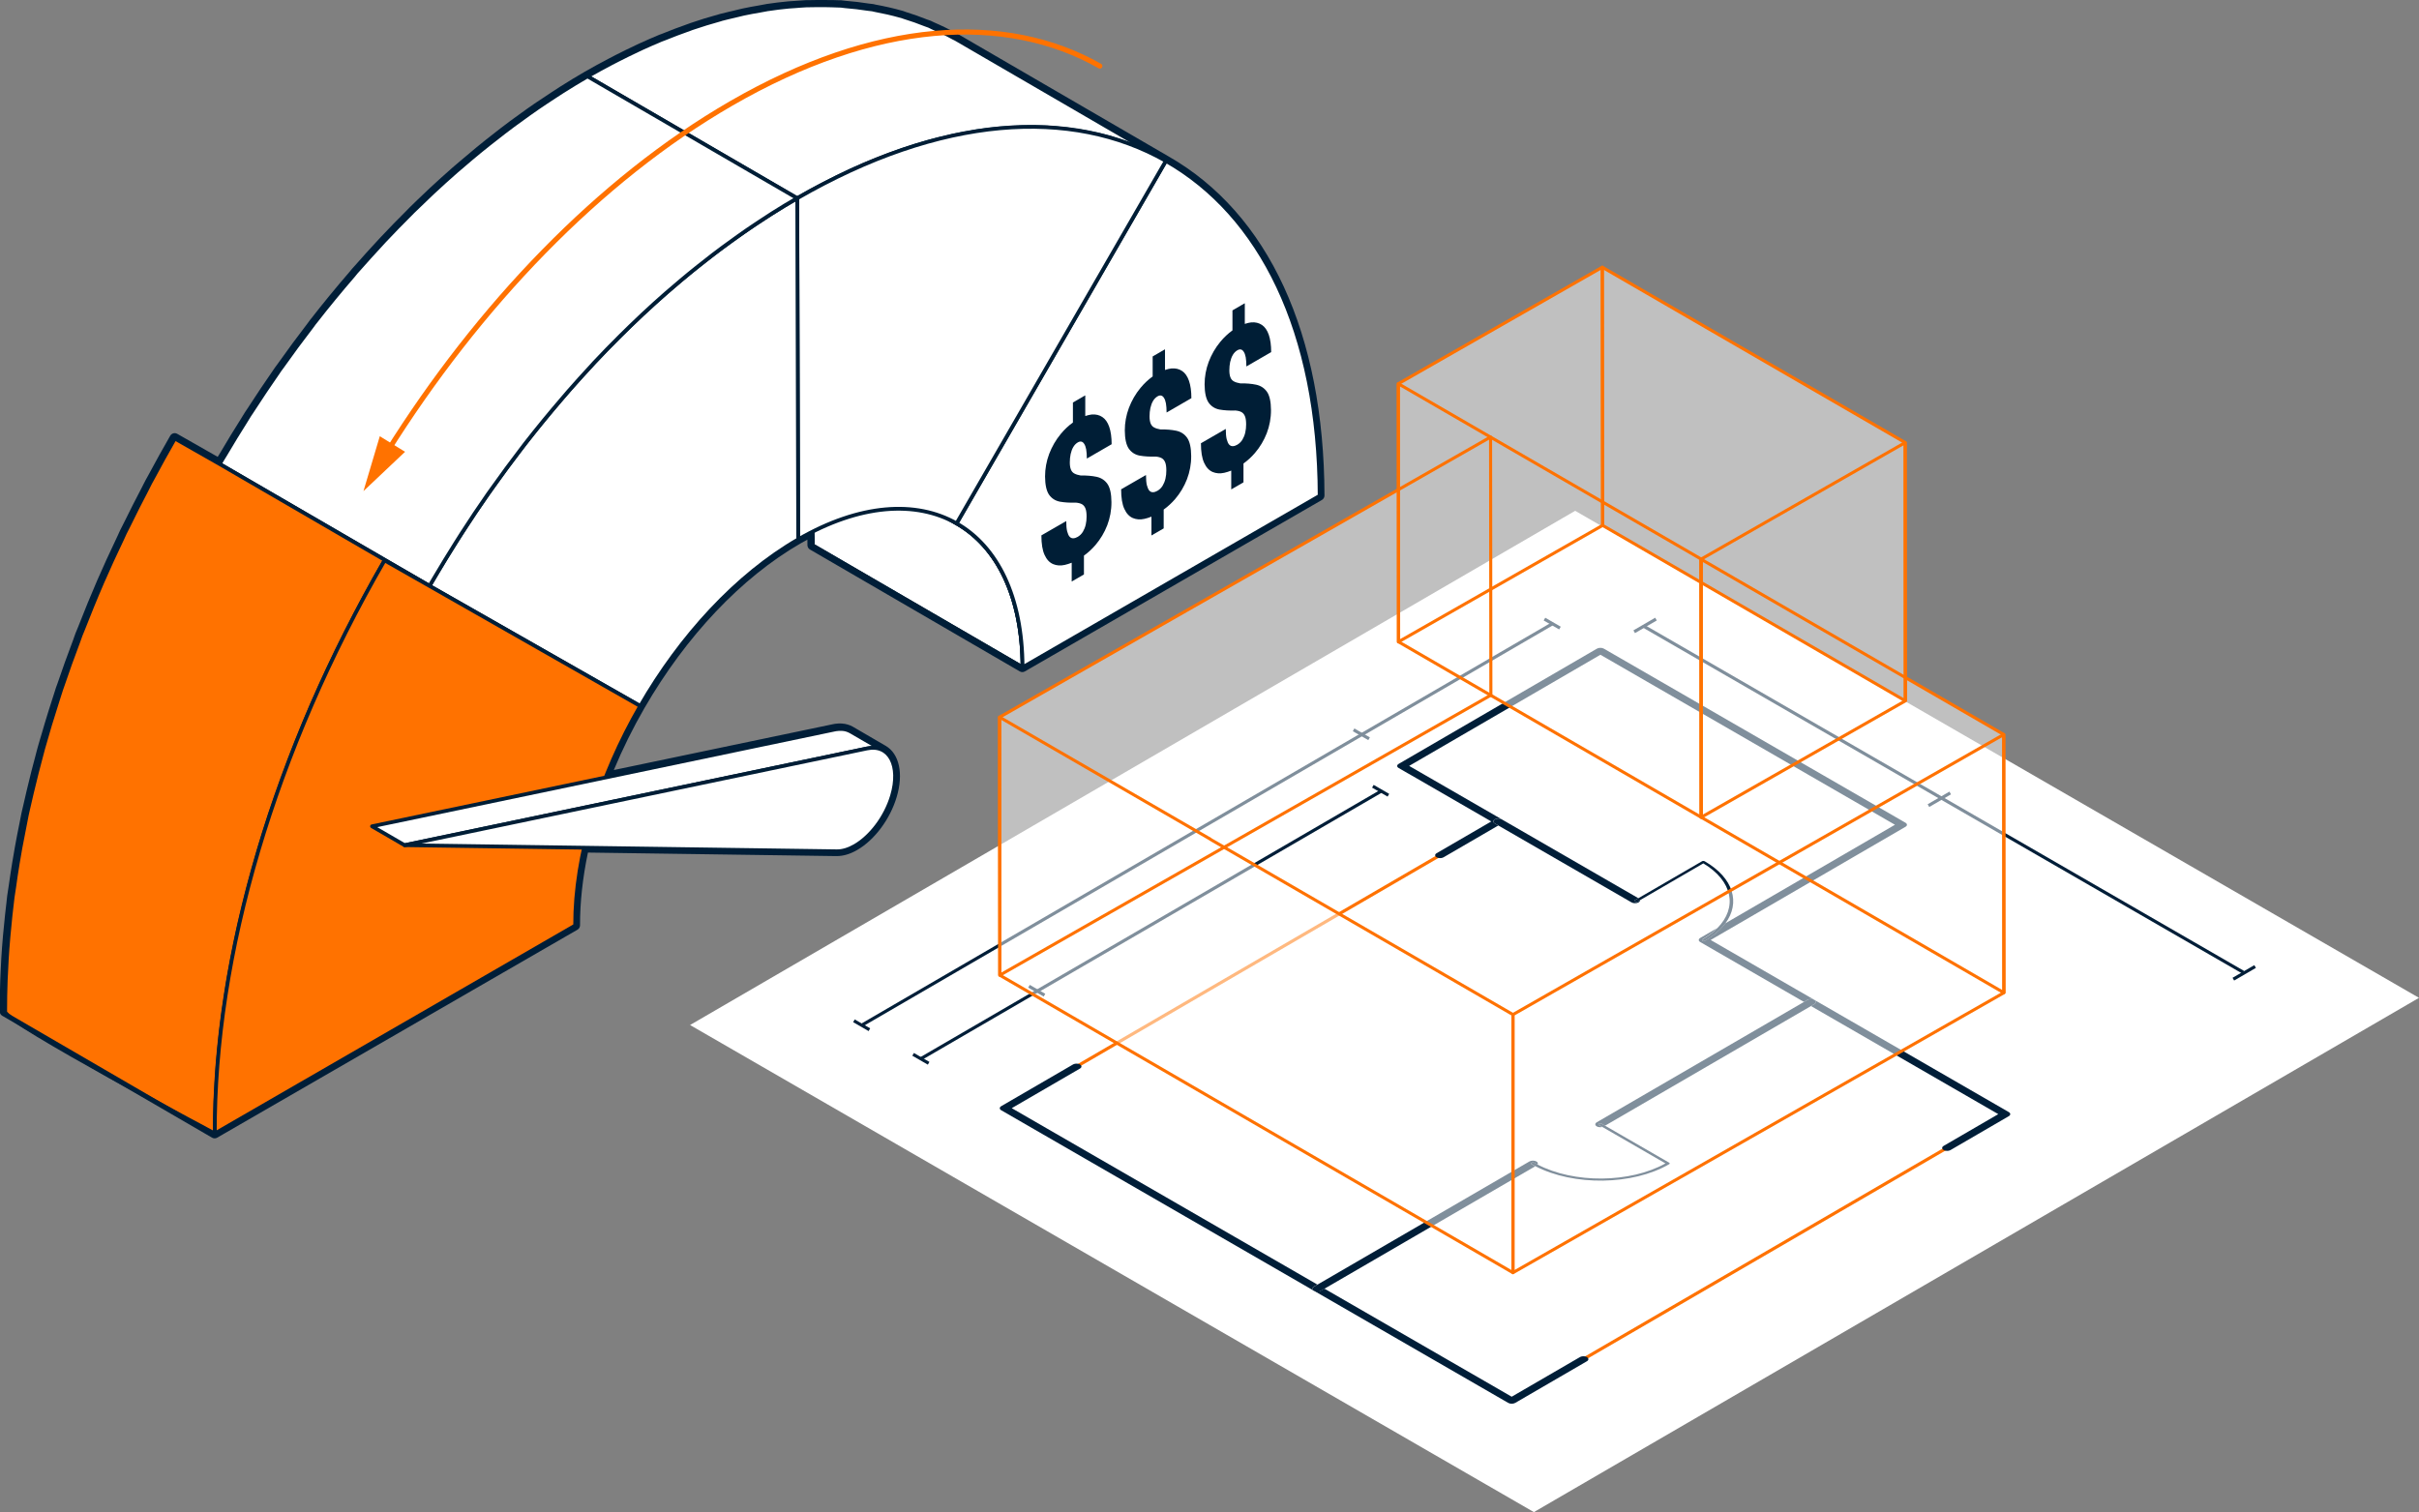 <?xml version="1.0" encoding="UTF-8"?>
<svg xmlns="http://www.w3.org/2000/svg" xmlns:xlink="http://www.w3.org/1999/xlink" viewBox="0 0 474.12 296.44">
  <rect x="0" y="0" width="474.12" height="296.44" fill="#808080" stroke="none"/>
  <clipPath id="a">
    <path d="m200.43 130.83-41.11-23.89c-.04-13.91-4.97-23.68-12.93-28.22l41.11 23.89c7.96 4.54 12.89 14.31 12.93 28.22z"></path>
  </clipPath>
  <path d="m474.12 195.62-173.48 100.82-165.39-95.49 173.48-100.81z" fill="#fff"></path>
  <path d="m282.04 167.78-71.55 41.6" fill="none" stroke="#ff7200" stroke-linejoin="round" stroke-width=".62"></path>
  <path d="m381.58 225.05-71.56 41.6" fill="none" stroke="#ff7200" stroke-linejoin="round" stroke-width=".62"></path>
  <path d="m327.16 227.95c.14.08.14.2 0 .28-7.18 4.17-18.75 4.3-26.24.39-.24-.13-.48-.26-.71-.39-.13-.08-.13-.21 0-.29s.36-.08.49 0c.21.12.43.24.66.36 7.13 3.74 18.13 3.66 25.07-.22l-12.38-7.15-.65-.37c-.13-.08-.14-.2 0-.28s.36-.08.49 0l.69.4 12.58 7.26z" fill="#001e38"></path>
  <path d="m321.1 176.09-.68.4c-.14.08-.14.2 0 .28s.36.08.49 0l.52-.3c.02.16-.07.32-.28.44-.38.22-.99.22-1.37 0l-26.1-15.07-.69-.4c-.38-.22-.38-.58 0-.8s.99-.22 1.37 0l26.74 15.44z" fill="#001e38"></path>
  <path d="m334.09 168.83c5.71 3.3 7.07 8.17 4.07 12.21-.92 1.23-2.24 2.39-3.98 3.4-.14.08-.36.08-.49 0s-.14-.2 0-.28c1.16-.67 2.13-1.42 2.91-2.21 3.97-4.01 3.04-9.22-2.75-12.69l-12.42 7.22-.52.3c-.14.08-.36.08-.49 0s-.14-.2 0-.28l.68-.4 12.5-7.26c.14-.08.36-.08.49 0z" fill="#001e38"></path>
  <path d="m276.17 151.74-2.04-1.18c-.38-.22-.38-.58 0-.8l38.86-22.59c.38-.22.99-.22 1.37 0l59.11 34.12c.38.22.39.58 0 .8l-38.18 22.19 20.33 11.74c-.38-.22-.99-.22-1.37 0l-.68.4-20.33-11.74c-.38-.22-.38-.58 0-.8l3.35-1.95c-.78.79-1.75 1.53-2.91 2.21-.14.08-.13.2 0 .28s.36.08.49 0c1.73-1.01 3.06-2.16 3.98-3.4l33.26-19.33-57.73-33.33-37.49 21.79 18.16 10.48c-.38-.22-.99-.22-1.37 0s-.38.58 0 .8l.69.4-10.72 6.23c-.25.15-.61.2-.94.15-.16-.02-.31-.07-.44-.15s-.21-.16-.25-.25c-.09-.19 0-.4.25-.54l10.72-6.23-15.77-9.11-.34-.2z" fill="#001e38"></path>
  <path d="m355.63 196.03c.38.22.39.58 0 .8l-.68.4-40.37 23.46-.69-.4c-.13-.08-.35-.08-.49 0s-.13.21 0 .28l.65.37c-.36.09-.79.05-1.09-.12-.38-.22-.38-.58 0-.8l40.62-23.6.68-.4c.38-.22 1-.22 1.37 0z" fill="#001e38"></path>
  <path d="m393.72 218.02c.38.22.38.58 0 .8l-11.4 6.63c-.25.15-.61.2-.94.15-.16-.02-.31-.07-.44-.15s-.21-.16-.25-.25c-.09-.19 0-.4.25-.55l10.72-6.23-36.71-21.19.68-.4c.38-.22.37-.58 0-.8z" fill="#001e38"></path>
  <path d="m311.04 266.07c.13.07.21.16.25.25.09.19 0 .4-.25.54l-14.06 8.17c-.38.22-1 .22-1.37 0l-99.37-57.37c-.38-.22-.38-.58 0-.8l14.06-8.17c.25-.15.61-.2.94-.15.16.02.31.07.44.15s.21.16.25.25c.09.19 0 .4-.25.54l-13.38 7.77 59.9 34.58-.68.4c-.38.22-.37.58 0 .8s1 .22 1.38 0l.68-.4 36.71 21.19 13.38-7.77c.25-.15.61-.19.94-.14.16.02.31.07.44.15z" fill="#001e38"></path>
  <path d="m301.14 227.7c.29.17.36.41.21.62-.22-.12-.44-.24-.66-.36-.13-.08-.35-.08-.49 0s-.13.21 0 .29c.23.13.47.26.71.39l-41.34 24.02-.68.4c-.38.22-1 .22-1.38 0s-.38-.58 0-.8l.68-.4 41.57-24.16c.38-.22 1-.22 1.37 0z" fill="#001e38"></path>
  <g fill="none">
    <path d="m304.28 122.28-135.22 78.61" stroke="#001e38" stroke-linejoin="round" stroke-width=".62"></path>
    <path d="m167.37 200.12 3.03 1.75" stroke="#001e38" stroke-linejoin="round" stroke-width=".62"></path>
    <path d="m178.97 206.7 3.04 1.75" stroke="#001e38" stroke-linejoin="round" stroke-width=".62"></path>
    <path d="m201.68 193.35 3.04 1.75" stroke="#001e38" stroke-linejoin="round" stroke-width=".62"></path>
    <path d="m302.71 121.37 3.04 1.76" stroke="#001e38" stroke-linejoin="round" stroke-width=".62"></path>
    <path d="m265.3 143.08 3.04 1.75" stroke="#001e38" stroke-linejoin="round" stroke-width=".62"></path>
    <path d="m270.89 155-90.42 52.56" stroke="#001e38" stroke-linejoin="round" stroke-width=".62"></path>
    <path d="m269.08 154.14 3.04 1.76" stroke="#001e38" stroke-linejoin="round" stroke-width=".62"></path>
    <path d="m322.16 122.77 117.53 67.85" stroke="#001e38" stroke-linejoin="round" stroke-width=".62"></path>
    <path d="m437.73 191.96 4.27-2.48" stroke="#001e38" stroke-linejoin="round" stroke-width=".62"></path>
    <path d="m320.3 123.85 4.27-2.48" stroke="#001e38" stroke-linejoin="round" stroke-width=".62"></path>
    <path d="m377.97 157.94 4.27-2.48" stroke="#001e38" stroke-linejoin="round" stroke-width=".62"></path>
  </g>
  <path d="m200.43 130.83-41.11-23.89c-.04-13.91-4.97-23.68-12.93-28.22l41.11 23.89c7.96 4.54 12.89 14.31 12.93 28.22z" fill="#fff"></path>
  <g clip-path="url(#a)">
    <path d="m200.43 130.83-41.11-23.89c-.04-13.91-4.97-23.68-12.93-28.22l41.11 23.89c7.96 4.54 12.89 14.31 12.93 28.22" fill="#fff" stroke="#001e36" stroke-linecap="round" stroke-linejoin="round" stroke-width=".74"></path>
  </g>
  <path d="m200.43 130.83-41.11-23.89c-.04-13.91-4.97-23.68-12.93-28.22l41.11 23.89c7.96 4.54 12.89 14.31 12.93 28.22z" fill="none" stroke="#001e36" stroke-linecap="round" stroke-linejoin="round" stroke-width=".74"></path>
  <path d="m228.51 31.54c18.53 10.56 30.05 33.27 30.14 65.67l-58.23 33.62c-.04-13.91-4.97-23.68-12.93-28.22l41.02-71.07z" fill="#fff" stroke="#001e36" stroke-linecap="round" stroke-linejoin="round" stroke-width=".74"></path>
  <path d="m166.11 33.73c.25-.12.51-.25.76-.36 1.45-.66 2.89-1.28 4.32-1.86 1.72-.7 3.42-1.35 5.11-1.93.16-.05.31-.12.47-.17 1.84-.63 3.66-1.18 5.46-1.68.94-.26 1.87-.48 2.81-.7.61-.15 1.23-.31 1.83-.44 1.06-.23 2.1-.41 3.14-.59.49-.09.98-.19 1.47-.27 1.44-.22 2.86-.4 4.27-.53.39-.04.78-.05 1.17-.08 1.03-.08 2.06-.15 3.08-.18.42-.01.84-.02 1.26-.02.98-.01 1.95 0 2.91.03.39.01.78.02 1.17.04.48.03.94.08 1.42.12 1.52.12 3.02.29 4.49.53.44.07.89.13 1.32.21 1.72.32 3.41.7 5.06 1.17.26.08.51.17.78.25 1.4.42 2.76.91 4.1 1.45.44.18.88.36 1.31.55 1.43.62 2.84 1.3 4.2 2.05.16.09.33.16.49.25h-.02s.01 0 .02 0l-41.11-23.89c-.06-.03-.11-.06-.17-.09-.1-.06-.21-.1-.31-.15-1.37-.76-2.77-1.43-4.21-2.06-.21-.09-.4-.21-.61-.3-.23-.09-.47-.15-.7-.25-1.34-.54-2.7-1.02-4.1-1.45-.2-.06-.39-.15-.6-.21-.06-.02-.12-.02-.18-.04-1.65-.47-3.34-.85-5.06-1.17-.16-.03-.32-.08-.48-.11-.27-.05-.56-.05-.84-.1-1.47-.23-2.97-.41-4.5-.53-.28-.02-.54-.08-.82-.1-.2-.01-.4-.01-.59-.02-.39-.02-.79-.03-1.18-.04-.96-.03-1.92-.04-2.9-.03-.42 0-.84 0-1.27.02-.27 0-.53 0-.8.01-.75.03-1.51.1-2.27.16-.39.03-.78.05-1.18.08-1.37.13-2.74.29-4.14.51-.04 0-.09.02-.13.02-.48.07-.98.18-1.46.27-1.04.18-2.09.36-3.14.59-.61.13-1.22.3-1.83.44-.81.19-1.61.37-2.43.59-.13.03-.26.08-.38.12-1.8.5-3.62 1.05-5.46 1.68-.16.05-.32.12-.48.18-1.68.59-3.38 1.23-5.1 1.93-.16.07-.32.12-.49.18-1.27.53-2.55 1.09-3.84 1.68-.25.11-.5.24-.76.36-1.3.61-2.61 1.25-3.92 1.92-.42.21-.84.43-1.26.65-1.55.82-3.11 1.66-4.68 2.56l41.11 23.89c1.57-.91 3.13-1.75 4.68-2.56.42-.22.84-.44 1.26-.65 1.31-.67 2.62-1.31 3.92-1.92z" fill="#fff" stroke="#001e36" stroke-linecap="round" stroke-linejoin="round" stroke-width=".74"></path>
  <path d="m156.26 38.86c28.17-16.27 53.72-17.86 72.25-7.32l-41.02 71.07c-7.96-4.53-18.94-3.85-31.05 3.14l-.19-66.89z" fill="#fff" stroke="#001e36" stroke-linecap="round" stroke-linejoin="round" stroke-width=".74"></path>
  <path d="m84.18 114.87-41.11-23.89 41.31 23.54 41.11 23.89z" fill="#fff" stroke="#001e36" stroke-linecap="round" stroke-linejoin="round" stroke-width=".74"></path>
  <path d="m156.26 38.86.19 66.89c-12.12 7-23.06 18.97-30.96 32.66l-41.3-23.54c18.41-31.87 43.89-59.74 72.08-76.01z" fill="#fff" stroke="#001e36" stroke-linecap="round" stroke-linejoin="round" stroke-width=".74"></path>
  <path d="m115.15 14.97c-1.65.95-3.28 1.95-4.9 2.97-.53.33-1.05.68-1.57 1.02-1.1.72-2.2 1.44-3.29 2.19-.61.42-1.21.84-1.81 1.27-1.01.71-2.01 1.44-3.01 2.18-.62.46-1.23.92-1.84 1.39-1 .76-1.99 1.54-2.98 2.33-.58.46-1.16.92-1.74 1.4-1.09.89-2.17 1.81-3.25 2.74-.45.39-.91.77-1.36 1.16-1.52 1.33-3.02 2.69-4.51 4.08-.23.21-.45.43-.68.65-1.1 1.04-2.2 2.09-3.29 3.16-.13.12-.25.26-.37.38-1.75 1.74-3.48 3.51-5.19 5.33-.21.22-.41.46-.62.68-1.49 1.61-2.97 3.24-4.43 4.9-.16.18-.33.36-.49.54-.2.23-.38.47-.57.7-2.54 2.94-5.02 5.95-7.43 9.05-.07.09-.15.18-.22.27-.19.24-.36.5-.55.75-1.94 2.52-3.84 5.1-5.69 7.71-.18.26-.38.5-.56.76-.08.12-.16.24-.24.36-1.77 2.54-3.49 5.12-5.18 7.73-.16.25-.34.49-.5.75-.24.37-.45.75-.69 1.12-1.37 2.16-2.7 4.35-4 6.55-.19.33-.4.65-.6.98-.18.3-.35.6-.52.9l41.11 23.89c.37-.63.75-1.25 1.12-1.88 1.3-2.2 2.63-4.38 4-6.55.4-.63.79-1.26 1.19-1.88 1.68-2.61 3.4-5.19 5.17-7.72.26-.38.54-.75.81-1.13 1.85-2.61 3.74-5.17 5.67-7.69.26-.34.52-.69.78-1.03 2.41-3.09 4.89-6.1 7.42-9.04.36-.42.71-.84 1.07-1.25 1.45-1.66 2.93-3.29 4.42-4.9.21-.23.41-.46.62-.69 1.7-1.82 3.44-3.59 5.19-5.33 1.2-1.19 2.42-2.37 3.64-3.52.23-.22.46-.45.7-.67 1.49-1.39 2.99-2.75 4.51-4.08.45-.39.91-.77 1.36-1.16 1.08-.93 2.16-1.85 3.25-2.74.57-.47 1.15-.93 1.73-1.39.99-.79 1.98-1.57 2.98-2.34.61-.47 1.22-.93 1.84-1.38 1-.74 2.01-1.47 3.01-2.18.6-.43 1.2-.85 1.81-1.27 1.09-.75 2.19-1.47 3.29-2.19.53-.34 1.05-.69 1.58-1.03 1.62-1.03 3.26-2.02 4.9-2.97l-41.11-23.89z" fill="#fff" stroke="#001e36" stroke-linecap="round" stroke-linejoin="round" stroke-width=".74"></path>
  <path d="m84.18 114.87-41.11-23.89-8.8-5.01c-1.53 2.65-2.99 5.31-4.42 7.98-.13.24-.27.48-.4.72-.27.5-.5 1.01-.76 1.51-1.19 2.27-2.34 4.54-3.45 6.82-.24.49-.5.97-.74 1.46-.17.35-.31.7-.48 1.05-1.4 2.93-2.76 5.87-4.04 8.82v.01c-1.31 3.02-2.53 6.05-3.72 9.08-.14.37-.31.74-.45 1.1-.17.44-.3.87-.47 1.31-1.08 2.85-2.1 5.69-3.06 8.53-.1.28-.21.57-.3.85-.04.12-.07.23-.11.35-.17.5-.32 1-.48 1.5-.55 1.7-1.08 3.39-1.59 5.08-.22.75-.44 1.49-.65 2.24-.23.79-.47 1.58-.69 2.37-.17.61-.31 1.21-.48 1.82-.27 1-.53 1.99-.78 2.98-.33 1.29-.64 2.59-.95 3.88-.23.98-.46 1.96-.68 2.94-.1.46-.22.91-.31 1.37-.13.62-.23 1.23-.36 1.85-.32 1.57-.62 3.13-.91 4.69-.18 1.01-.36 2.02-.52 3.03-.26 1.56-.49 3.11-.7 4.66-.09.63-.2 1.26-.29 1.89-.06.43-.09.86-.15 1.29-.1.78-.18 1.56-.27 2.34-.15 1.38-.28 2.75-.4 4.11-.07.77-.13 1.55-.19 2.32-.11 1.44-.19 2.86-.25 4.29-.03.66-.07 1.33-.1 1.99-.07 2.06-.12 4.12-.11 6.15s41.11 23.89 41.11 23.89c0-2.03.04-4.09.11-6.15.02-.66.07-1.33.1-1.99.07-1.42.15-2.85.25-4.28.06-.77.12-1.55.19-2.32.12-1.36.25-2.74.4-4.11.09-.78.17-1.56.27-2.34.13-1.06.28-2.12.43-3.18.22-1.55.45-3.1.7-4.66.17-1.01.34-2.01.52-3.02.28-1.56.59-3.12.91-4.69.22-1.07.43-2.14.67-3.21.22-.98.45-1.96.68-2.94.3-1.29.62-2.58.95-3.87.25-.99.51-1.99.78-2.99.37-1.39.76-2.78 1.17-4.18.22-.75.43-1.5.66-2.26.51-1.69 1.04-3.38 1.59-5.07.16-.5.31-1 .48-1.5.13-.4.28-.8.42-1.2.96-2.84 1.99-5.68 3.06-8.53.31-.81.61-1.61.92-2.42 1.18-3.03 2.4-6.06 3.71-9.08 0 0 0 0 0-.01 1.28-2.95 2.64-5.89 4.04-8.82.4-.84.81-1.67 1.22-2.51 1.11-2.27 2.26-4.54 3.45-6.81.39-.75.77-1.49 1.17-2.24 1.42-2.66 2.89-5.31 4.41-7.95 0 0 0-.02.01-.02s8.8 5.01 8.8 5.01z" fill="#ff7200" stroke="#001e38" stroke-linecap="round" stroke-linejoin="round" stroke-width=".74"></path>
  <path d="m75.38 109.86 8.8 5.01 41.3 23.54c-7.91 13.69-12.79 29.14-12.75 43.04l-70.63 40.78c-.1-35.13 11.72-75.05 33.27-112.37z" fill="#ff7200" stroke="#001e38" stroke-linecap="round" stroke-linejoin="round" stroke-width=".74"></path>
  <path d="m212.71 77.57v3.99c.45-.15.87-.26 1.27-.3.8-.06 1.49.1 2.08.5.59.39 1.04 1.04 1.35 1.93.31.9.47 2.04.47 3.4l-4.86 2.81c0-.72-.05-1.31-.13-1.8-.09-.47-.22-.83-.39-1.08-.16-.25-.35-.4-.55-.44-.21-.05-.44 0-.7.15-.36.21-.66.52-.89.91-.24.41-.4.86-.52 1.39-.11.52-.16 1.07-.16 1.63s.07 1.02.21 1.38.37.63.68.79c.32.18.73.3 1.24.39 1.17-.02 2.21.07 3.12.26.91.2 1.61.66 2.13 1.4.51.74.77 1.93.78 3.55s-.28 3.11-.82 4.54c-.56 1.44-1.33 2.73-2.32 3.89-.67.78-1.42 1.47-2.25 2.07v3.69s-2.4 1.39-2.4 1.39v-3.69c-.46.18-.91.33-1.36.43-.84.19-1.6.13-2.29-.16-.69-.3-1.25-.88-1.66-1.79-.42-.9-.63-2.18-.63-3.84l4.87-2.81c0 .86.06 1.53.18 2.02.13.49.29.85.49 1.06s.43.31.71.3.56-.1.87-.28c.41-.24.75-.57 1.01-.99.25-.42.44-.88.56-1.4s.17-1.05.17-1.59c0-.68-.07-1.2-.22-1.58-.14-.37-.37-.65-.67-.83-.31-.17-.71-.28-1.21-.32-1.18.04-2.22-.03-3.14-.19-.91-.18-1.61-.64-2.13-1.38-.5-.75-.76-1.93-.77-3.56 0-1.51.27-2.99.81-4.43.55-1.43 1.3-2.74 2.28-3.92.71-.86 1.5-1.6 2.37-2.23v-3.92s2.39-1.39 2.39-1.39z" fill="#001e36"></path>
  <path d="m228.34 68.54v3.99c.45-.15.87-.26 1.27-.3.8-.06 1.49.1 2.08.5.59.39 1.04 1.04 1.35 1.93.31.9.47 2.04.47 3.4l-4.86 2.81c0-.72-.05-1.31-.13-1.8-.09-.47-.22-.83-.39-1.08-.16-.25-.35-.4-.55-.44-.21-.05-.44 0-.7.15-.36.21-.66.52-.89.91-.24.41-.4.86-.52 1.39-.11.52-.16 1.07-.16 1.63s.07 1.02.21 1.38.37.63.68.79c.32.18.73.3 1.24.39 1.17-.02 2.21.07 3.12.26.91.2 1.61.66 2.13 1.4.51.74.77 1.93.78 3.55s-.28 3.11-.82 4.54c-.56 1.44-1.33 2.73-2.32 3.89-.67.78-1.42 1.47-2.25 2.07v3.69s-2.4 1.39-2.4 1.39v-3.69c-.46.18-.91.33-1.36.43-.84.19-1.6.13-2.29-.16-.69-.3-1.25-.88-1.66-1.79-.42-.9-.63-2.18-.63-3.84l4.87-2.81c0 .86.06 1.53.18 2.02.13.49.29.85.49 1.06s.43.31.71.3.56-.1.87-.28c.41-.24.75-.57 1.01-.99.25-.42.44-.88.56-1.4s.17-1.05.17-1.59c0-.68-.07-1.2-.22-1.58-.14-.37-.37-.65-.67-.83-.31-.17-.71-.28-1.21-.32-1.18.04-2.22-.03-3.14-.19-.91-.18-1.61-.64-2.13-1.38-.5-.75-.76-1.93-.77-3.56 0-1.51.27-2.99.81-4.43.55-1.43 1.3-2.74 2.28-3.92.71-.86 1.5-1.6 2.37-2.23v-3.92s2.39-1.39 2.39-1.39z" fill="#001e36"></path>
  <path d="m243.98 59.51v3.99c.45-.15.87-.26 1.27-.3.8-.06 1.49.1 2.08.5.59.39 1.04 1.04 1.35 1.93.31.9.47 2.04.47 3.4l-4.86 2.81c0-.72-.05-1.31-.13-1.8-.09-.47-.22-.83-.39-1.08-.16-.25-.35-.4-.55-.44-.21-.05-.44 0-.7.15-.36.21-.66.52-.89.91-.24.41-.4.86-.52 1.39-.11.52-.16 1.07-.16 1.63s.07 1.02.21 1.38.37.63.68.79c.32.18.73.3 1.24.39 1.17-.02 2.21.07 3.12.26.91.2 1.61.66 2.13 1.4.51.74.77 1.93.78 3.55s-.28 3.11-.82 4.54c-.56 1.44-1.33 2.73-2.32 3.89-.67.78-1.42 1.47-2.25 2.07v3.69s-2.4 1.39-2.4 1.39v-3.69c-.46.18-.91.33-1.36.43-.84.19-1.6.13-2.29-.16-.69-.3-1.25-.88-1.66-1.79-.42-.9-.63-2.18-.63-3.84l4.87-2.81c0 .86.06 1.53.18 2.02.13.49.29.85.49 1.06s.43.31.71.3.56-.1.87-.28c.41-.24.75-.57 1.01-.99.25-.42.44-.88.56-1.4s.17-1.05.17-1.59c0-.68-.07-1.2-.22-1.58-.14-.37-.37-.65-.67-.83-.31-.17-.71-.28-1.21-.32-1.18.04-2.22-.03-3.14-.19-.91-.18-1.61-.64-2.13-1.38-.5-.75-.76-1.93-.77-3.56 0-1.51.27-2.99.81-4.43.55-1.43 1.3-2.74 2.28-3.92.71-.86 1.5-1.6 2.37-2.23v-3.92s2.39-1.39 2.39-1.39z" fill="#001e36"></path>
  <path d="m173.14 147.13h-.01s0 0 .01 0l-6.39-3.71s-.03-.02-.04-.02c-.13-.07-.26-.14-.39-.19-.13-.06-.27-.1-.41-.15-.14-.04-.29-.08-.44-.1-.05 0-.1-.01-.15-.02-.02 0-.04 0-.06 0-.09-.01-.17-.03-.27-.03-.17-.01-.35-.01-.52 0-.19 0-.4.03-.6.06-.11.02-.22.04-.32.06l-90.63 18.96 6.39 3.71 90.63-18.96c.62-.13 1.19-.15 1.71-.08h.07c.52.07 1 .23 1.43.48z" fill="#fff" stroke="#001e36" stroke-linecap="round" stroke-linejoin="round" stroke-width=".74"></path>
  <path d="m79.3 165.69 90.63-18.96c4.4-.92 6.67 3.36 4.91 9.28-1.26 4.25-4.21 8.04-7.28 9.82-1.21.7-2.44 1.09-3.6 1.06z" fill="#fff" stroke="#001e36" stroke-linecap="round" stroke-linejoin="round" stroke-width=".74"></path>
  <path d="m160.9 1c.72 0 1.44.01 2.15.04.39.01.79.02 1.18.04.2.01.4 0 .59.02.28.02.54.07.82.1 1.53.12 3.02.29 4.5.53.27.04.56.05.84.1.17.03.32.08.48.11 1.72.32 3.42.7 5.06 1.17.06.02.12.02.18.04.2.06.39.15.6.21 1.4.42 2.76.91 4.1 1.45.23.09.47.15.7.25.21.09.4.21.61.3 1.44.63 2.85 1.3 4.21 2.06.1.06.21.1.31.15.06.03.11.06.17.09l41.11 23.89s0 0 0 0h.01s0 0 0 0c18.53 10.56 30.05 33.27 30.14 65.67l-58.23 33.62-41.11-23.89c0-.92-.03-1.81-.07-2.69-.92.47-1.85.96-2.79 1.5-12.12 7-23.06 18.97-30.96 32.66-2.6 4.51-4.87 9.21-6.75 13.98l44.81-9.37c.11-.02.22-.04.32-.06.21-.03.41-.05.6-.06h.22.3c.09 0 .18.02.27.03h.06c.05 0 .1 0 .15.02.15.03.3.06.44.1s.28.09.41.15.27.12.39.19c.01 0 .03.02.04.02l6.39 3.71s-.1-.04-.14-.06c2.27 1.19 3.13 4.63 1.85 8.95-1.26 4.25-4.21 8.04-7.28 9.82-1.18.68-2.38 1.07-3.51 1.07-.03 0-.06 0-.09 0l-49.47-.7c-1.14 5.18-1.76 10.32-1.75 15.26l-70.63 40.78s0 0 0 0l-41.13-23.91c0-2.03.04-4.09.11-6.15.02-.66.06-1.33.1-1.99.07-1.42.15-2.85.25-4.29.06-.77.12-1.54.19-2.32.12-1.37.25-2.74.4-4.11.09-.78.17-1.56.27-2.34.05-.43.09-.86.15-1.29.08-.63.2-1.26.29-1.89.22-1.55.45-3.1.7-4.66.17-1.01.34-2.02.52-3.03.28-1.56.59-3.12.91-4.69.13-.62.23-1.23.36-1.85.1-.45.21-.91.31-1.37.21-.98.44-1.96.67-2.94.3-1.29.62-2.58.95-3.88.25-.99.51-1.99.78-2.98.16-.61.31-1.21.48-1.82.22-.79.46-1.58.69-2.37.22-.75.43-1.49.65-2.24.51-1.69 1.04-3.39 1.59-5.08.16-.5.31-1 .48-1.5.04-.12.07-.23.11-.35.09-.28.21-.57.3-.85.96-2.84 1.99-5.69 3.06-8.53.17-.44.3-.87.47-1.31.14-.37.31-.74.45-1.1 1.18-3.03 2.4-6.06 3.72-9.08s0 0 0-.01c1.28-2.95 2.64-5.89 4.04-8.82.17-.35.31-.7.48-1.05.23-.49.5-.97.74-1.46 1.12-2.28 2.27-4.55 3.45-6.82.26-.5.5-1.01.76-1.51.13-.24.27-.48.4-.72 1.43-2.67 2.89-5.33 4.42-7.98l8.8 5.01c.17-.3.35-.6.52-.9.19-.33.4-.65.6-.98 1.3-2.21 2.64-4.39 4-6.55.23-.37.45-.75.69-1.12.16-.25.34-.49.5-.75 1.68-2.61 3.4-5.19 5.18-7.73l.24-.36c.18-.26.38-.5.56-.76 1.85-2.61 3.74-5.19 5.69-7.71.19-.25.36-.51.55-.75.07-.09.15-.18.22-.27 2.41-3.1 4.89-6.11 7.43-9.05.2-.23.38-.47.57-.7.16-.18.33-.36.49-.54 1.46-1.66 2.93-3.3 4.43-4.9.21-.23.41-.46.62-.68 1.7-1.82 3.43-3.59 5.19-5.33.13-.12.25-.26.37-.38 1.09-1.07 2.19-2.12 3.29-3.16.23-.21.45-.44.68-.65 1.49-1.39 2.99-2.75 4.51-4.08.45-.39.91-.77 1.36-1.16 1.08-.93 2.16-1.85 3.25-2.74.58-.47 1.16-.93 1.74-1.4.99-.79 1.98-1.57 2.98-2.33.61-.47 1.23-.93 1.84-1.39 1-.74 2-1.47 3.01-2.18.6-.43 1.2-.85 1.81-1.27 1.09-.75 2.19-1.47 3.29-2.19.52-.34 1.05-.69 1.57-1.02 1.63-1.03 3.26-2.02 4.9-2.97 1.57-.91 3.13-1.75 4.68-2.56.42-.22.84-.44 1.26-.65 1.31-.67 2.62-1.31 3.92-1.92.25-.12.51-.24.76-.36 1.29-.59 2.57-1.15 3.84-1.68.16-.07.32-.12.49-.18 1.71-.7 3.41-1.34 5.1-1.93.16-.06.32-.12.48-.18 1.84-.63 3.66-1.18 5.46-1.68.13-.03.26-.08.38-.12.82-.22 1.62-.39 2.43-.59.61-.15 1.23-.31 1.83-.44 1.06-.23 2.1-.41 3.14-.59.49-.08.98-.19 1.46-.27.04 0 .09-.02.13-.02 1.4-.21 2.77-.38 4.14-.51.4-.04.78-.05 1.18-.08.76-.06 1.52-.13 2.27-.16.27-.01.53 0 .8-.01.42-.01.84-.02 1.27-.02h.75m67.61 30.52s0 0 0 0zm-67.61-31.54c-.25 0-.5 0-.76 0h-.12c-.39 0-.78.01-1.17.02-.11 0-.22 0-.33 0-.16 0-.32 0-.48 0-.58.03-1.17.07-1.75.12l-.55.04c-.15.01-.31.02-.46.03-.24.02-.49.03-.74.05-1.49.14-2.87.31-4.2.51l-.11.02c-.32.05-.62.11-.92.17-.19.04-.39.08-.58.11-1.06.18-2.12.37-3.18.6-.4.09-.81.19-1.22.29-.21.05-.43.11-.64.16-.25.06-.49.12-.74.17-.57.13-1.14.26-1.72.42-.08.02-.16.05-.24.07-.05.02-.1.03-.14.04-1.96.54-3.76 1.09-5.52 1.7-.09.03-.19.07-.28.11-.07.03-.13.05-.2.07-1.69.59-3.42 1.24-5.15 1.95-.07.03-.13.05-.2.07-.1.04-.19.07-.29.11-1.22.5-2.48 1.06-3.87 1.69-.14.06-.28.13-.43.2-.11.05-.22.11-.34.16-1.28.6-2.61 1.25-3.96 1.94-.42.22-.84.43-1.27.66-1.79.94-3.29 1.76-4.71 2.58-1.55.89-3.16 1.87-4.94 3-.34.21-.68.44-1.01.66l-.57.37c-1.33.87-2.36 1.55-3.31 2.2-.52.36-1.04.73-1.56 1.09l-.26.19c-1.09.77-2.08 1.49-3.03 2.19-.62.46-1.24.92-1.85 1.4-.92.71-1.9 1.47-2.99 2.34l-.38.31c-.46.36-.91.73-1.36 1.1-.96.79-1.97 1.64-3.27 2.75-.18.15-.35.3-.53.45-.28.24-.56.47-.84.72-1.57 1.38-3.1 2.76-4.54 4.1-.12.12-.25.23-.37.35-.1.1-.21.2-.31.3-1.06 1-2.19 2.07-3.31 3.18-.07.07-.14.15-.21.22-.05.06-.11.11-.16.17-1.86 1.85-3.57 3.6-5.21 5.35-.12.13-.23.25-.35.38-.09.1-.18.2-.28.3-1.5 1.62-3 3.27-4.45 4.93-.07.08-.14.16-.22.24-.09.1-.18.2-.27.3-.11.13-.21.26-.32.39-.08.11-.17.21-.26.31-2.65 3.07-5.16 6.13-7.46 9.09-.03.04-.06.07-.09.11-.04.05-.09.1-.13.16-.11.14-.21.28-.31.42-.08.11-.16.23-.25.34-1.93 2.52-3.86 5.12-5.71 7.74-.08.12-.17.23-.25.34-.1.14-.21.27-.31.42-.05.07-.09.14-.14.2-.03.05-.07.11-.11.16-1.7 2.44-3.4 4.98-5.2 7.76-.07.12-.15.23-.23.34-.09.14-.19.27-.27.41-.13.2-.25.41-.38.61-.1.17-.21.34-.31.51-1.4 2.21-2.75 4.42-4.02 6.58-.09.15-.18.3-.27.45-.11.18-.22.35-.33.53l-.03.05-7.94-4.52c-.16-.09-.33-.13-.49-.13-.35 0-.68.18-.87.5-1.41 2.44-2.86 5.06-4.44 8-.06.11-.12.22-.18.32-.07.13-.15.26-.22.4-.14.27-.28.55-.42.82-.11.23-.23.46-.35.69-1.18 2.24-2.34 4.54-3.47 6.84-.11.23-.23.45-.34.67-.14.26-.27.53-.4.79-.09.19-.18.38-.26.57-.07.16-.15.32-.22.49-1.61 3.39-2.9 6.19-4.04 8.83-.01.02-.02.05-.03.07-1.17 2.69-2.35 5.58-3.72 9.08-.07.18-.14.35-.22.53-.08.19-.16.39-.24.58-.09.24-.18.48-.26.72-.07.2-.14.4-.21.6-1.15 3.04-2.16 5.84-3.08 8.57-.04.13-.09.26-.14.38-.06.16-.12.32-.17.47-.02.06-.04.14-.07.21l-.04.14c-.1.29-.19.59-.28.88-.07.21-.13.41-.2.62-.6 1.86-1.13 3.53-1.6 5.11-.18.6-.35 1.2-.53 1.8l-.13.44c-.08.29-.17.58-.26.87-.15.51-.3 1.01-.44 1.52-.1.35-.19.7-.28 1.04-.07.26-.13.52-.2.78-.27 1-.53 2-.79 3-.31 1.21-.62 2.49-.95 3.9-.23.99-.46 1.97-.68 2.95-.04.19-.09.39-.14.59-.06.26-.12.53-.18.79-.07.35-.14.69-.2 1.03-.05.27-.1.55-.16.82-.34 1.66-.64 3.2-.91 4.71-.18 1.02-.36 2.03-.52 3.04-.23 1.42-.47 2.95-.71 4.69-.04.28-.08.56-.13.84-.06.35-.11.71-.16 1.06-.03.25-.06.49-.08.73-.02.19-.04.38-.06.57-.1.79-.18 1.57-.27 2.35-.15 1.36-.29 2.75-.41 4.14-.07.78-.13 1.56-.19 2.33-.1 1.3-.18 2.71-.25 4.31l-.03.62c-.02.46-.05.92-.06 1.38-.08 2.27-.12 4.29-.11 6.19 0 .36.19.68.5.86l41.11 23.89c.16.09.33.14.5.14s.35-.04.5-.13l70.63-40.78c.31-.18.5-.51.5-.87-.01-4.5.51-9.29 1.55-14.25l48.66.69h.11c1.28 0 2.63-.4 4.01-1.2 3.41-1.97 6.45-6.05 7.74-10.4 1.36-4.57.5-8.47-2.17-10.02s-6.39-3.72-6.39-3.72-.05-.03-.05-.03c-.16-.09-.32-.17-.49-.24s-.34-.13-.52-.18-.36-.09-.55-.13c-.05 0-.1-.01-.16-.02h-.12s-.04-.02-.04-.02c-.09-.01-.18-.02-.27-.03-.11 0-.23-.01-.36-.01-.09 0-.18 0-.27 0-.23.01-.47.03-.71.07-.13.02-.25.04-.38.07l-42.97 8.99c1.72-4.14 3.73-8.21 5.99-12.12 8.17-14.15 19.04-25.63 30.6-32.3.43-.25.88-.5 1.35-.75 0 .36.01.72.01 1.08s.19.68.5.86l41.11 23.89c.16.09.33.14.5.14s.35-.04.5-.13l58.23-33.62c.31-.18.5-.51.5-.87-.09-31.69-10.97-55.31-30.63-66.52s0 0 0 0-41.11-23.89-41.11-23.89l-.09-.05-.09-.05c-.08-.04-.15-.08-.23-.11-.03-.01-.06-.02-.08-.04-1.32-.73-2.72-1.42-4.3-2.1-.08-.03-.15-.07-.23-.11-.13-.07-.26-.13-.39-.19-.14-.06-.29-.11-.44-.16-.09-.03-.18-.06-.27-.09-1.39-.56-2.8-1.06-4.18-1.48-.07-.02-.15-.05-.22-.08-.13-.05-.26-.1-.39-.14-.06-.02-.11-.03-.17-.04-1.61-.46-3.3-.85-5.17-1.19-.06-.01-.11-.02-.16-.04-.11-.03-.22-.05-.33-.07-.17-.03-.34-.05-.52-.06-.11-.01-.22-.02-.33-.04-1.5-.24-3.04-.42-4.58-.54-.11 0-.22-.02-.32-.04-.17-.02-.34-.05-.51-.06-.12 0-.24-.01-.36-.01-.08 0-.16 0-.25 0-.28-.02-.57-.02-.86-.03h-.34c-.68-.01-1.42-.02-2.14-.02z" fill="#001e38"></path>
  <path d="m215.57 12.95c-18.53-10.54-44.08-8.95-72.25 7.32-25.93 14.97-49.56 39.74-67.51 68.42" fill="none" stroke="#ff7200" stroke-linecap="round" stroke-linejoin="round"></path>
  <path d="m74.44 85.52-3.2 10.76 8.15-7.71z" fill="#ff7200"></path>
  <g fill="#fff" opacity=".5">
    <path d="m373.41 86.77.07 50.61-40.05 22.84v-50.61z"></path>
    <path d="m274.07 75.23 59.36 34.38v50.61l-59.3-34.38z"></path>
    <path d="m314.05 52.39.06 50.61-40.04 22.84v-50.61z"></path>
    <path d="m314.05 52.39 59.36 34.38v50.61l-59.3-34.38z"></path>
    <path d="m392.73 144 .06 50.6-96.25 54.9v-50.6z"></path>
    <path d="m292.15 85.68.06 50.6-96.25 54.9v-50.6z"></path>
    <path d="m333.36 109.61 59.37 34.39v50.6l-59.3-34.38z"></path>
    <path d="m237.24 164.55v-.03l-41.35-23.94.07 50.6 41.28 23.94 59.3 34.38v-50.6z"></path>
  </g>
  <path d="m373.41 86.77.07 50.61-40.05 22.84v-50.61z" fill="none" stroke="#ff7200" stroke-linecap="round" stroke-linejoin="round" stroke-width=".6"></path>
  <path d="m274.07 75.23 59.36 34.38v50.61l-59.3-34.38z" fill="none" stroke="#ff7200" stroke-linecap="round" stroke-linejoin="round" stroke-width=".6"></path>
  <path d="m314.05 52.39.06 50.61-40.04 22.84v-50.61z" fill="none" stroke="#ff7200" stroke-linecap="round" stroke-linejoin="round" stroke-width=".6"></path>
  <path d="m314.05 52.39 59.36 34.38v50.61l-59.3-34.38z" fill="none" stroke="#ff7200" stroke-linecap="round" stroke-linejoin="round" stroke-width=".6"></path>
  <path d="m392.73 144 .06 50.6-96.25 54.9v-50.6z" fill="none" stroke="#ff7200" stroke-linecap="round" stroke-linejoin="round" stroke-width=".6"></path>
  <path d="m292.15 85.68.06 50.6-96.25 54.9v-50.6z" fill="none" stroke="#ff7200" stroke-linecap="round" stroke-linejoin="round" stroke-width=".6"></path>
  <path d="m333.36 109.61 59.37 34.39v50.6l-59.3-34.38z" fill="none" stroke="#ff7200" stroke-linecap="round" stroke-linejoin="round" stroke-width=".6"></path>
  <path d="m237.24 164.55v-.03l-41.35-23.94.07 50.6 41.28 23.94 59.3 34.38v-50.6z" fill="none" stroke="#ff7200" stroke-linecap="round" stroke-linejoin="round" stroke-width=".6"></path>
</svg>
